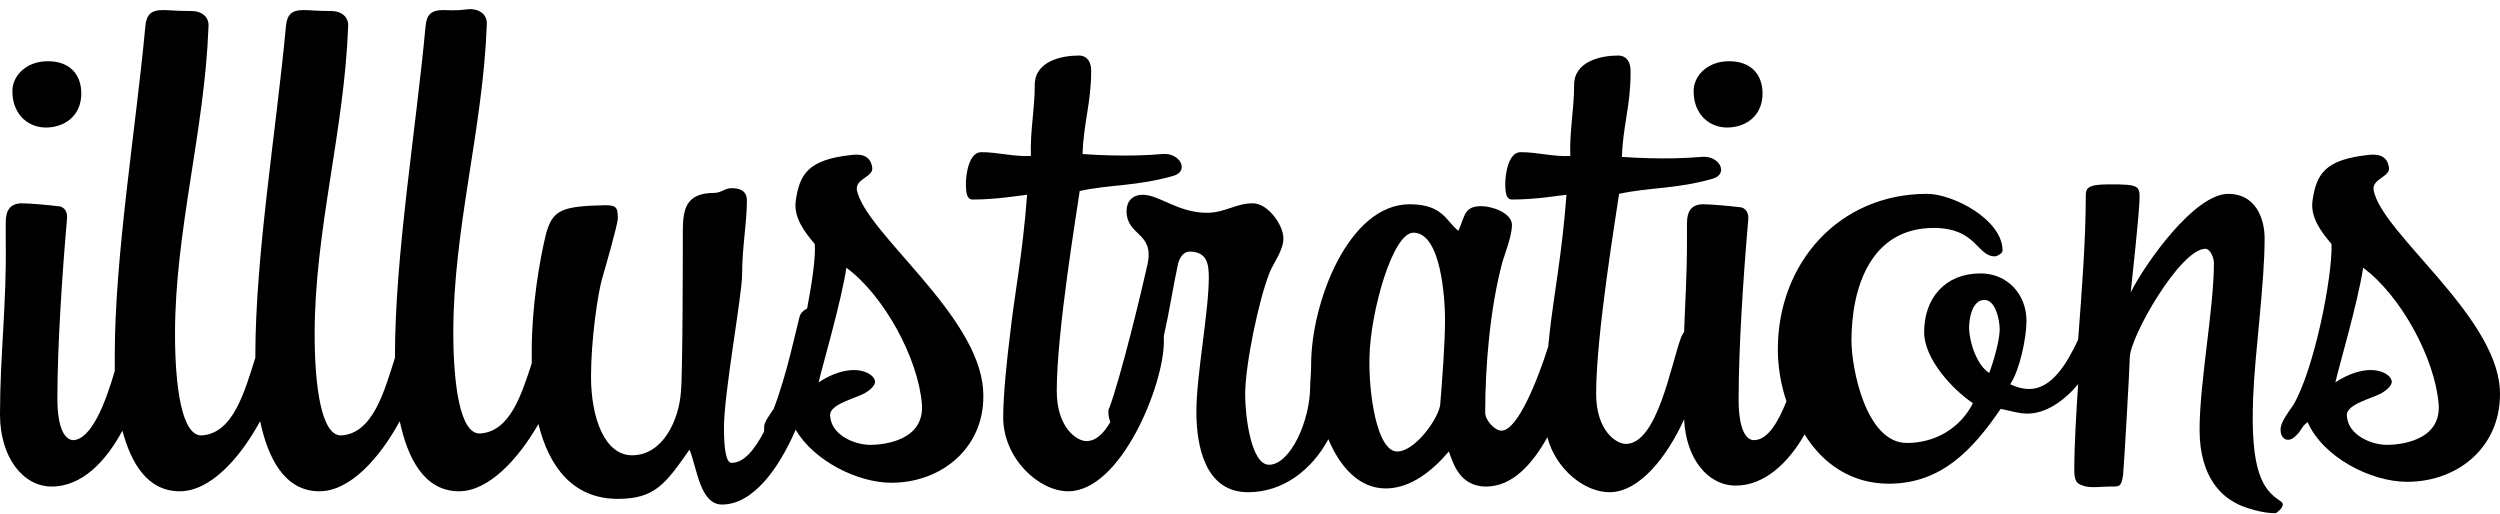 <?xml version="1.0" encoding="UTF-8"?>
<svg xmlns="http://www.w3.org/2000/svg" width="248" height="51" viewBox="0 0 248 51" fill="none">
  <path d="M4.554 12.651C6.262 12.651 8.064 11.617 8.064 9.268C8.064 7.389 6.926 6.073 4.744 6.073C2.467 6.073 1.138 7.671 1.233 9.174V9.268C1.328 11.429 2.846 12.651 4.554 12.651Z" fill="black"></path>
  <path d="M85.002 18.853C84.813 17.726 86.71 17.538 86.52 16.598C86.331 15.282 85.192 15.282 84.433 15.376C80.164 15.846 79.31 17.256 78.931 19.981C78.741 21.578 79.784 22.988 80.828 24.209C80.923 25.619 80.543 28.062 80.069 30.599C79.69 30.787 79.405 31.069 79.31 31.445C78.931 32.854 78.077 37.083 76.749 40.56C76.369 41.124 75.8 41.875 75.8 42.345C75.8 42.533 75.8 42.721 75.8 42.815C74.851 44.6 73.808 45.916 72.575 45.916C72.005 45.916 71.816 44.412 71.816 42.439C71.816 38.962 73.618 29.284 73.618 27.216C73.618 24.491 74.092 22.142 74.092 19.887C74.092 18.947 73.428 18.665 72.575 18.665C71.91 18.665 71.531 19.135 70.867 19.135C68.116 19.135 67.736 20.639 67.736 22.894C67.736 23.834 67.736 37.177 67.546 38.868C67.357 41.687 65.744 45.164 62.708 45.164C59.957 45.164 58.629 41.406 58.629 37.365C58.629 33.7 59.293 29.096 59.767 27.498C60.052 26.558 61.285 22.236 61.285 21.672C61.285 20.639 61.19 20.357 60.052 20.357C55.688 20.451 54.834 20.826 54.17 23.176C53.506 25.901 52.747 30.411 52.747 34.828C52.747 35.204 52.747 35.673 52.747 36.049C51.703 39.244 50.565 42.815 47.624 43.003C45.632 43.097 44.968 38.117 44.968 32.948C44.968 22.706 47.909 12.745 48.288 2.503C48.383 1.563 47.719 0.905 46.581 0.905C45.063 1.093 44.588 0.999 43.924 0.999C42.786 0.999 42.311 1.469 42.217 2.597C41.268 12.839 39.181 25.337 39.181 35.297C39.181 35.392 39.181 35.392 39.181 35.486C38.137 38.774 36.999 43.003 33.868 43.191C31.876 43.285 31.212 38.304 31.212 33.136C31.212 22.894 34.153 12.933 34.532 2.691C34.627 1.751 33.963 1.093 32.825 1.093C31.307 1.093 30.832 0.999 30.073 0.999C28.935 0.999 28.461 1.469 28.366 2.597C27.417 12.839 25.33 25.337 25.33 35.297C25.33 35.392 25.33 35.392 25.33 35.486C24.286 38.774 23.148 43.003 20.017 43.191C18.025 43.285 17.361 38.304 17.361 33.136C17.361 22.894 20.302 12.933 20.681 2.691C20.776 1.751 20.112 1.093 18.974 1.093C17.361 1.093 16.887 0.999 16.128 0.999C14.989 0.999 14.515 1.469 14.42 2.597C13.471 12.839 11.384 25.337 11.384 35.297C11.384 35.767 11.384 36.237 11.384 36.801C10.435 40.09 9.013 43.661 7.21 43.661C6.356 43.567 5.692 42.345 5.692 39.526C5.692 34.358 6.166 27.216 6.641 21.766C6.736 21.108 6.451 20.451 5.692 20.451C5.028 20.357 2.941 20.169 2.182 20.169C1.044 20.169 0.569 20.826 0.569 22.048V23.927C0.664 30.223 0 35.204 0 41.124C0 45.352 2.277 48.265 5.123 48.265C8.159 48.265 10.53 45.728 12.143 42.721C12.997 45.916 14.61 48.735 17.835 48.735C20.871 48.735 23.812 45.446 25.804 41.781C26.563 45.352 28.176 48.735 31.686 48.735C34.722 48.735 37.663 45.446 39.655 41.781C40.414 45.352 42.027 48.735 45.537 48.735C48.478 48.735 51.419 45.54 53.411 42.063C54.455 46.292 56.826 49.487 61.285 49.487C64.985 49.487 66.029 47.983 68.4 44.6C69.159 46.48 69.444 50.05 71.626 50.05C74.662 50.05 77.223 46.574 78.931 42.627C80.733 45.728 85.097 47.889 88.418 47.889C93.54 47.889 97.904 44.224 97.525 38.68C97.051 31.163 85.856 23.082 85.002 18.853ZM86.331 44.13C84.813 44.13 82.441 43.191 82.346 41.218C82.251 40.09 84.907 39.526 85.856 38.962C86.615 38.492 86.805 38.117 86.805 37.835C86.71 37.177 85.761 36.707 84.718 36.707C83.864 36.707 82.631 36.989 81.208 37.929C81.492 36.613 83.484 29.847 83.959 26.558C87.659 29.284 91.074 35.486 91.453 40.09C91.738 43.755 87.564 44.13 86.331 44.13Z" fill="black"></path>
  <path d="M171.333 12.651C173.041 12.651 174.843 11.617 174.843 9.268C174.843 7.389 173.705 6.073 171.523 6.073C169.246 6.073 167.918 7.671 168.013 9.174V9.268C168.107 11.429 169.625 12.651 171.333 12.651Z" fill="black"></path>
  <path d="M226.167 49.675C224.459 48.547 223.226 46.762 223.511 39.432C223.7 34.734 224.649 28.25 224.649 23.646C224.649 21.578 223.7 19.229 221.044 19.229C217.724 19.229 212.885 25.995 211.367 29.002C211.557 27.216 212.126 21.954 212.221 20.169C212.316 18.383 212.316 18.289 209.185 18.289C207.098 18.289 206.909 18.665 206.909 19.417C206.909 23.739 206.529 28.72 206.15 33.7C205.011 36.143 203.493 38.587 201.311 38.587C200.647 38.587 199.983 38.398 199.414 38.117C200.363 36.707 201.027 33.512 201.027 31.821C201.027 29.19 199.129 27.122 196.473 27.122C192.963 27.122 190.876 29.566 190.876 32.948C190.876 35.58 193.627 38.587 195.714 39.996C194.481 42.439 192.014 43.943 189.168 43.943C185.089 43.943 183.666 36.519 183.666 33.794C183.666 28.532 185.563 22.612 191.824 22.612C196.094 22.612 196.094 25.431 197.896 25.431C198.086 25.431 198.655 25.149 198.655 24.867C198.655 21.766 193.722 19.229 191.16 19.229C182.432 19.229 176.361 26.089 176.361 34.64C176.361 36.331 176.645 38.117 177.215 39.808C176.361 41.969 175.317 43.661 173.989 43.661C173.135 43.661 172.471 42.439 172.471 39.62C172.471 34.452 172.946 27.31 173.42 21.86C173.515 21.202 173.23 20.545 172.471 20.545C171.807 20.451 169.72 20.263 168.961 20.263C167.823 20.263 167.348 20.921 167.348 22.142V24.021C167.348 27.31 167.159 30.129 167.064 32.948C166.969 33.042 166.874 33.23 166.779 33.418C165.736 36.237 164.407 44.037 161.277 44.037C160.328 44.037 158.336 42.721 158.336 39.056C158.336 33.136 160.328 21.296 160.613 19.229C163.648 18.571 166.305 18.759 169.91 17.726C171.523 17.256 170.574 15.376 168.771 15.564C167.728 15.658 164.882 15.846 160.897 15.564C160.992 12.463 161.751 10.49 161.751 7.295V7.013C161.751 6.168 161.372 5.51 160.518 5.51C158.81 5.51 156.154 6.074 156.154 8.423C156.154 10.866 155.68 13.027 155.774 15.47C154.067 15.564 152.549 15.095 150.841 15.095C149.608 15.095 149.323 17.35 149.323 18.195C149.323 19.135 149.418 19.793 149.987 19.793C152.359 19.793 154.446 19.417 155.395 19.323C154.921 25.525 154.162 29.002 153.687 33.324C153.687 33.606 153.592 33.982 153.592 34.358C152.549 37.647 150.557 42.721 148.944 42.721C148.28 42.721 147.331 41.687 147.331 40.936C147.331 36.331 147.805 30.599 149.039 25.995C149.323 25.055 149.987 23.364 149.987 22.33C149.987 21.108 147.995 20.451 146.952 20.451C145.244 20.451 145.339 21.39 144.675 22.894C143.441 21.954 143.157 20.263 139.836 20.263C133.765 20.263 130.065 30.035 130.065 36.143C130.065 37.177 129.97 37.741 129.97 38.305C129.97 41.781 127.978 46.104 125.891 46.104C124.088 46.104 123.519 41.218 123.519 39.15C123.519 36.237 124.847 29.753 125.986 26.934C126.46 25.901 127.314 24.773 127.314 23.646C127.314 22.33 125.796 20.169 124.278 20.169C122.57 20.169 121.527 21.108 119.724 21.108C116.878 21.108 114.981 19.323 113.368 19.323C112.325 19.323 111.755 19.981 111.755 20.921C111.755 23.458 114.507 22.988 113.842 26.183C113.178 29.19 111.186 37.365 110.048 40.466C109.953 40.56 109.953 40.748 109.953 40.936C109.953 41.312 110.048 41.593 110.143 41.875C109.478 43.003 108.72 43.755 107.771 43.755C106.822 43.755 104.83 42.439 104.83 38.774C104.83 32.854 106.822 21.015 107.107 18.947C110.143 18.289 112.799 18.477 116.404 17.444C118.017 16.974 117.068 15.095 115.265 15.282C114.222 15.376 111.376 15.564 107.391 15.282C107.486 12.181 108.245 10.208 108.245 7.013V7.013C108.245 6.168 107.866 5.51 107.012 5.51C105.304 5.51 102.648 6.074 102.648 8.423C102.648 10.866 102.174 13.027 102.268 15.47C100.561 15.564 99.043 15.095 97.335 15.095C96.102 15.095 95.817 17.35 95.817 18.195C95.817 19.135 95.912 19.793 96.481 19.793C98.853 19.793 100.94 19.417 101.889 19.323C101.415 25.525 100.656 29.002 100.181 33.324C99.897 35.58 99.517 39.15 99.517 41.406C99.517 45.446 103.027 48.735 105.968 48.735C111.186 48.735 115.455 38.211 115.455 33.888C115.455 33.7 115.455 33.512 115.455 33.324C116.024 30.787 116.404 28.25 116.878 26.089C116.973 25.807 117.258 24.961 118.017 24.961C119.724 24.961 119.914 26.183 119.914 27.498C119.914 30.975 118.681 37.177 118.681 40.842C118.681 44.413 119.629 48.829 123.804 48.829C127.314 48.829 130.16 46.574 131.773 43.567C132.911 46.292 134.808 48.453 137.465 48.453C140.026 48.453 142.208 46.574 143.726 44.788C144.106 45.728 144.675 48.265 147.426 48.265C149.987 48.265 151.98 46.104 153.498 43.379C154.351 46.574 157.197 48.829 159.664 48.829C162.605 48.829 165.356 45.352 167.064 41.593C167.253 45.54 169.435 48.171 172.187 48.171C175.033 48.171 177.404 45.916 179.017 43.097C180.82 46.01 183.666 47.983 187.366 47.983C192.583 47.983 195.714 44.6 198.465 40.56C199.414 40.748 200.268 41.03 201.122 41.03C202.924 41.03 204.727 39.808 206.15 38.117C205.96 41.124 205.77 44.037 205.77 46.668C205.77 47.607 205.96 47.983 206.624 48.171C207.288 48.453 208.521 48.265 209.28 48.265C210.229 48.265 210.419 48.359 210.608 47.138C210.703 46.292 211.273 36.237 211.273 35.486C211.273 33.418 216.301 24.679 218.767 24.679C219.242 24.679 219.621 25.525 219.621 26.089C219.621 30.599 218.198 37.929 218.198 42.627C218.198 47.607 220.665 49.299 221.708 49.863C222.467 50.333 224.649 50.99 225.787 50.896C226.167 50.614 226.831 50.051 226.167 49.675ZM142.872 40.09C142.777 41.406 140.406 44.788 138.603 44.788C136.611 44.788 135.757 39.15 135.852 35.392C135.947 30.975 138.129 23.082 140.216 23.082C142.967 23.082 143.347 29.66 143.347 31.727C143.347 34.076 143.062 37.741 142.872 40.09ZM197.327 36.989C196.094 36.237 195.335 33.888 195.335 32.479C195.335 31.633 195.619 29.753 196.853 29.753C197.991 29.753 198.37 31.821 198.37 32.666C198.37 33.794 197.706 36.049 197.327 36.989Z" fill="black"></path>
  <path d="M247.986 38.586C247.512 31.163 236.222 23.082 235.463 18.853C235.274 17.726 237.171 17.538 236.981 16.598C236.792 15.282 235.653 15.282 234.894 15.376C230.625 15.846 229.771 17.256 229.392 19.981C229.202 21.578 230.246 22.988 231.289 24.209C231.384 27.498 229.582 36.613 227.494 40.184C227.02 40.842 226.356 41.781 226.261 42.345C226.071 43.473 226.925 44.036 227.684 43.285C228.348 42.721 228.253 42.345 228.917 41.875C230.435 45.352 235.179 47.795 238.784 47.795C244.002 47.795 248.271 44.13 247.986 38.586ZM236.792 44.13C235.274 44.13 232.902 43.191 232.807 41.218C232.712 40.09 235.369 39.526 236.317 38.962C237.076 38.492 237.266 38.117 237.266 37.835C237.171 37.177 236.222 36.707 235.179 36.707C234.325 36.707 233.092 36.989 231.669 37.929C231.953 36.613 233.946 29.847 234.42 26.558C238.12 29.284 241.535 35.485 241.914 40.09C242.199 43.755 238.025 44.13 236.792 44.13Z" fill="black"></path>
</svg>

